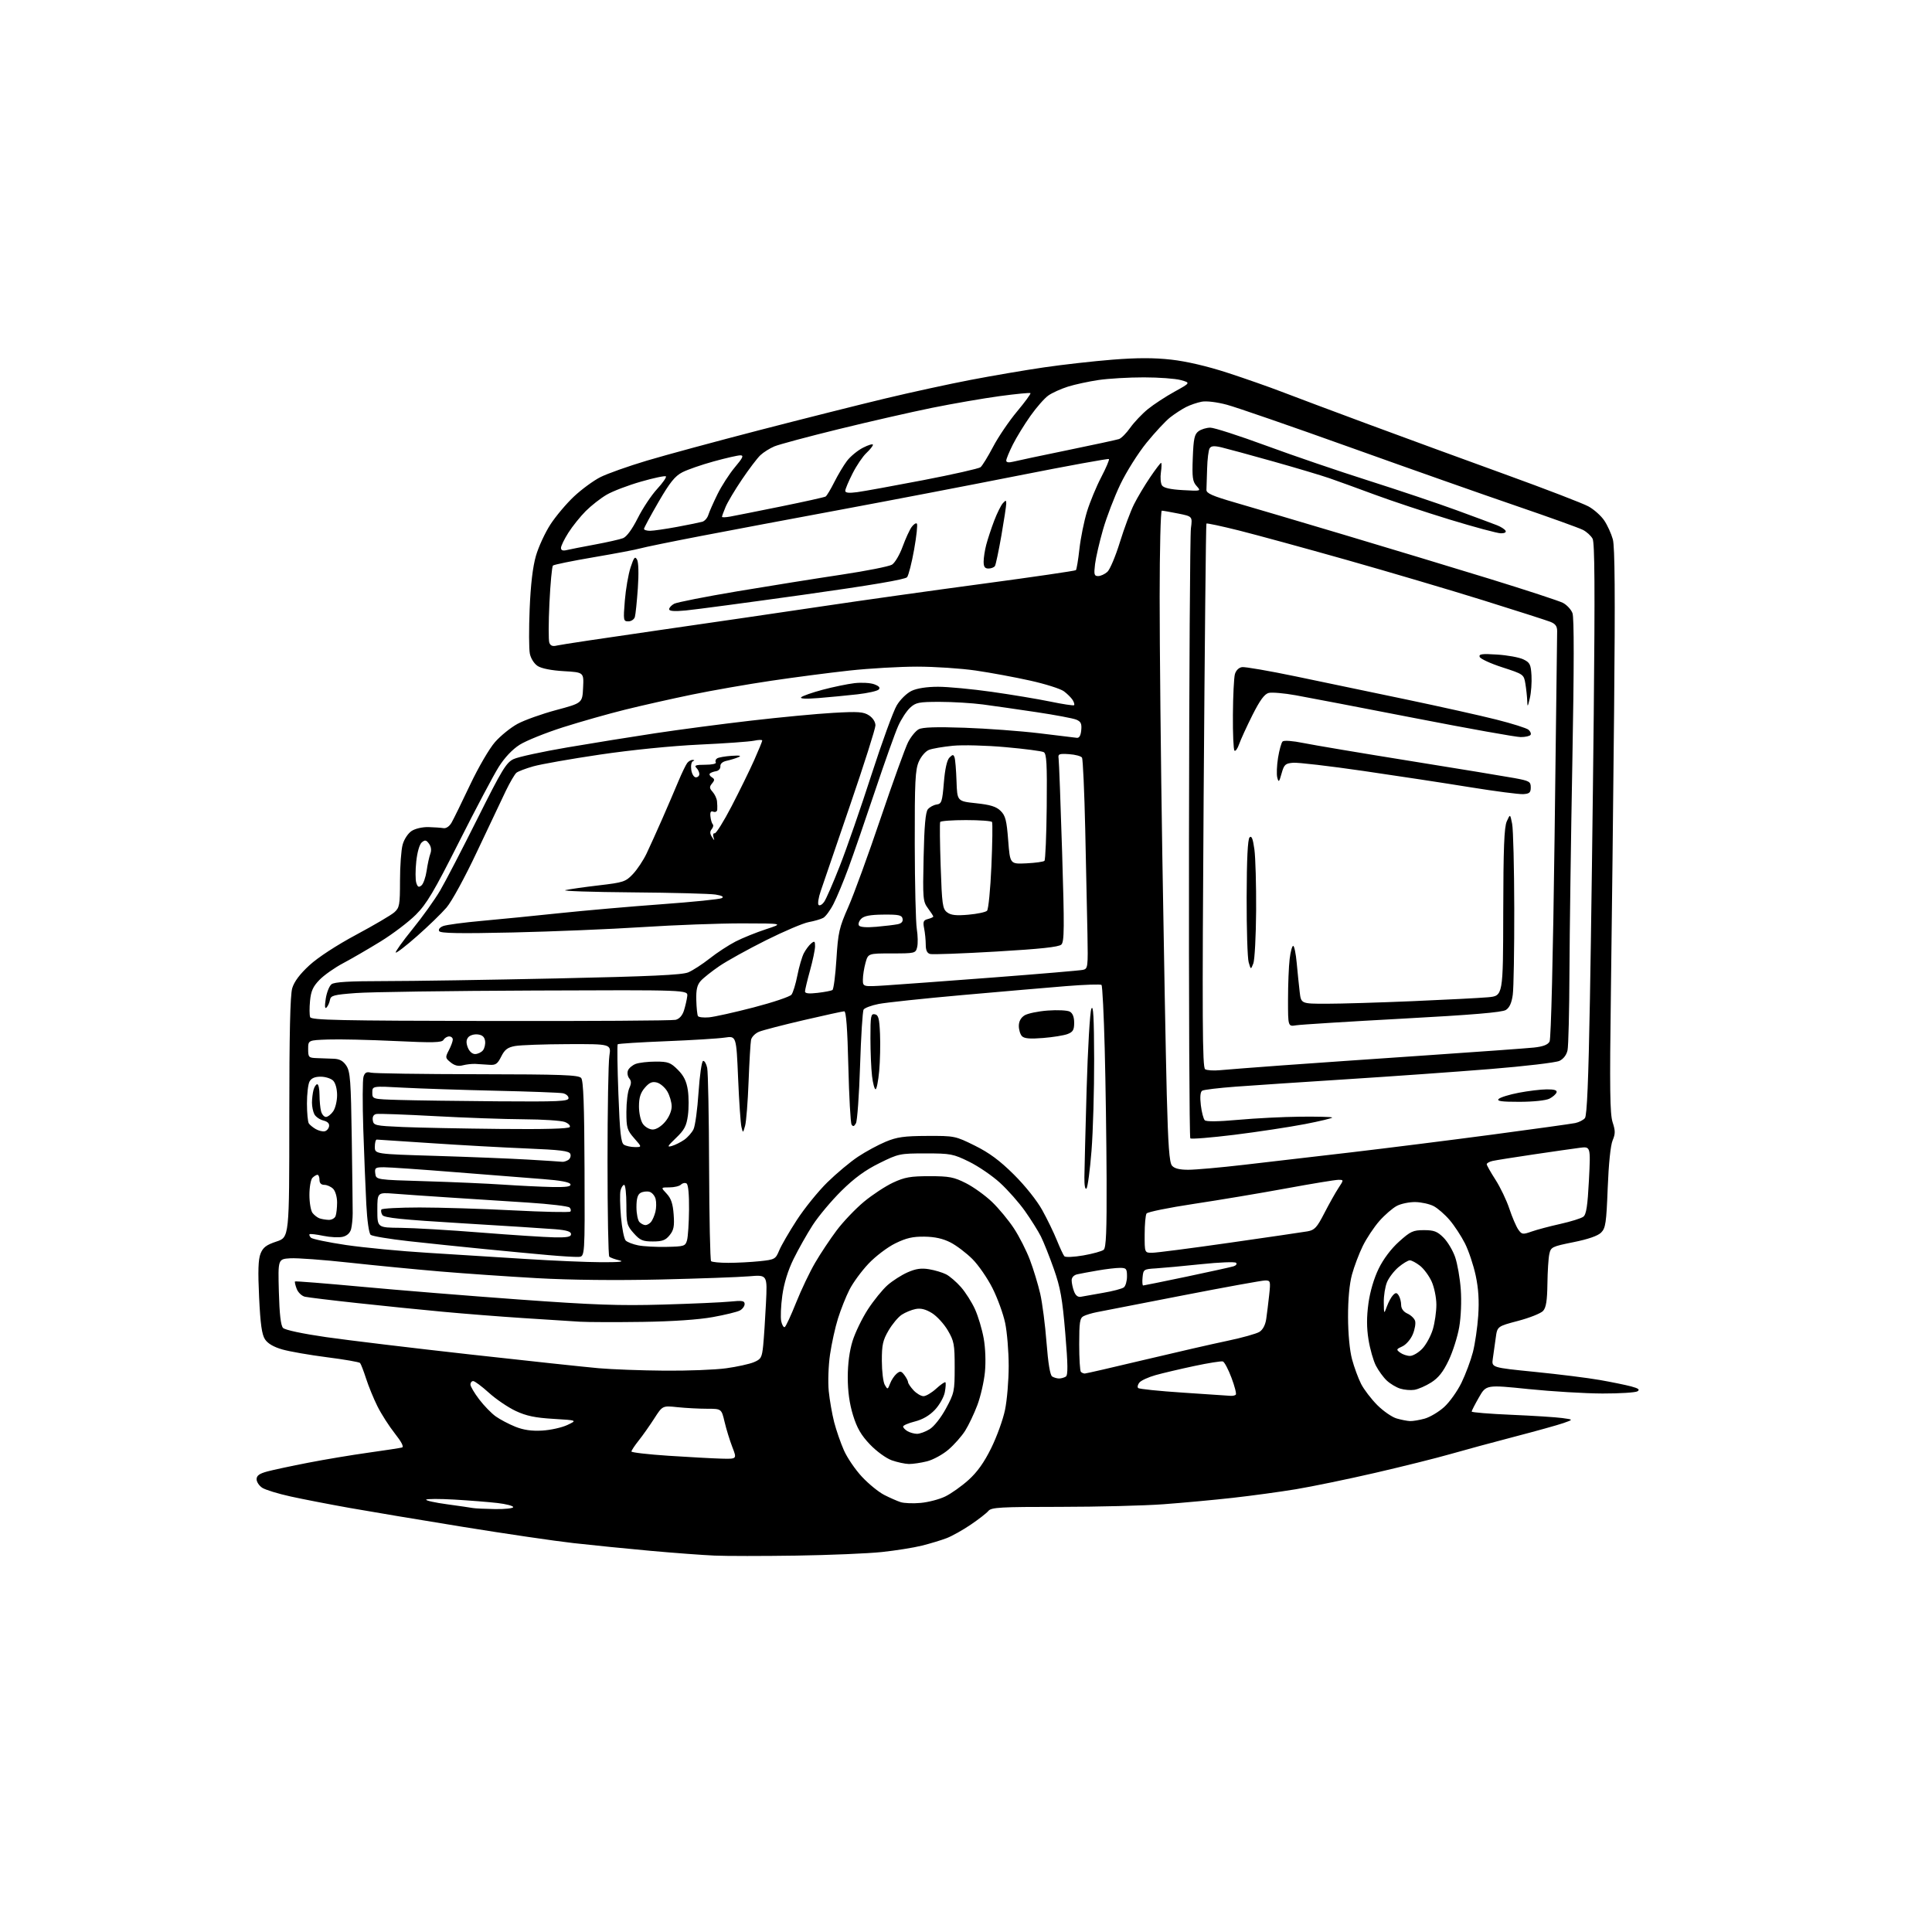 <?xml version="1.0" encoding="UTF-8" standalone="no"?>
<svg 
  version="1.1" 
  xmlns="http://www.w3.org/2000/svg" 
  xmlns:xlink="http://www.w3.org/1999/xlink" 
  xmlns:svg="http://www.w3.org/2000/svg"
  xmlns:rdf="http://www.w3.org/1999/02/22-rdf-syntax-ns#"
  xmlns:cc="http://creativecommons.org/ns#"
  xmlns:dc="http://purl.org/dc/elements/1.1/"
  viewBox="0 0 768 768"
  width="768"
  height="768"
>
<style>svg {background-color: white; }</style>"
<path stroke="none" fill="black" fill-rule="evenodd" d="M316.50,618.38C303.30,618.58 288.68,618.58 284.00,618.37C279.32,618.17 267.85,617.31 258.50,616.47C249.15,615.62 235.43,614.25 228.00,613.41C220.57,612.58 200.78,609.67 184.00,606.95C167.22,604.23 146.97,600.85 139.00,599.43C131.03,598.01 120.45,595.96 115.50,594.87C110.55,593.78 105.49,592.23 104.25,591.42C103.01,590.61 102.00,589.08 102.00,588.02C102.00,586.58 103.10,585.78 106.25,584.93C108.58,584.30 115.90,582.74 122.50,581.46C129.10,580.17 139.90,578.37 146.50,577.45C153.10,576.53 159.08,575.61 159.79,575.41C160.63,575.16 159.64,573.22 156.95,569.82C154.68,566.95 151.58,562.11 150.05,559.05C148.53,556.00 146.49,551.02 145.52,548.00C144.55,544.98 143.47,542.19 143.13,541.81C142.78,541.43 136.88,540.40 130.00,539.53C123.12,538.65 115.14,537.26 112.26,536.44C108.79,535.45 106.45,534.09 105.34,532.40C104.08,530.48 103.51,526.36 103.00,515.68C102.50,505.33 102.65,500.65 103.56,498.36C104.55,495.86 105.84,494.88 109.90,493.53C115.00,491.84 115.00,491.84 115.00,444.29C115.00,410.77 115.35,395.58 116.17,392.81C116.96,390.18 119.21,387.19 123.01,383.70C126.41,380.57 133.81,375.75 141.58,371.58C148.69,367.77 155.51,363.76 156.75,362.66C158.81,360.82 159.00,359.78 159.01,350.08C159.01,344.26 159.48,337.81 160.06,335.74C160.64,333.62 162.20,331.26 163.63,330.32C165.07,329.38 167.95,328.72 170.33,328.78C172.62,328.85 175.30,329.03 176.29,329.20C177.35,329.38 178.66,328.49 179.51,327.00C180.30,325.62 183.61,318.88 186.86,312.00C190.17,305.01 194.55,297.50 196.79,294.97C198.99,292.47 203.01,289.22 205.72,287.75C208.44,286.27 215.35,283.80 221.08,282.26C231.50,279.47 231.50,279.47 231.79,273.36C232.09,267.26 232.09,267.26 224.13,266.80C219.21,266.52 215.24,265.73 213.72,264.74C212.32,263.82 210.99,261.72 210.62,259.83C210.25,258.01 210.22,250.00 210.55,242.01C210.95,232.34 211.78,225.32 213.04,220.96C214.08,217.36 216.68,211.74 218.81,208.46C220.95,205.18 225.16,200.18 228.18,197.35C231.20,194.52 235.91,191.06 238.66,189.67C241.41,188.28 249.69,185.34 257.08,183.13C264.46,180.92 284.68,175.45 302.00,170.96C319.32,166.48 341.79,160.82 351.92,158.40C362.05,155.97 377.35,152.64 385.92,151.00C394.49,149.36 407.57,147.12 415.00,146.04C422.43,144.95 434.68,143.57 442.24,142.97C452.04,142.20 458.73,142.19 465.57,142.96C471.60,143.63 479.88,145.56 487.84,148.15C494.80,150.41 504.55,153.83 509.50,155.74C514.45,157.65 529.98,163.47 544.00,168.67C558.02,173.87 582.55,182.85 598.50,188.63C614.45,194.41 629.28,200.12 631.46,201.32C633.64,202.52 636.45,205.03 637.71,206.90C638.97,208.77 640.51,212.15 641.13,214.40C641.93,217.35 642.08,236.50 641.63,282.50C641.29,317.70 640.72,368.01 640.36,394.29C639.83,432.81 639.97,442.87 641.04,446.12C642.15,449.50 642.15,450.69 641.04,453.33C640.22,455.26 639.46,462.68 639.09,472.23C638.55,486.17 638.25,488.19 636.47,489.97C635.17,491.27 631.31,492.61 625.49,493.78C616.90,495.51 616.48,495.72 615.87,498.55C615.52,500.17 615.18,505.51 615.12,510.42C615.03,517.05 614.59,519.79 613.41,521.10C612.53,522.07 608.08,523.85 603.50,525.06C595.19,527.25 595.19,527.25 594.57,531.88C594.23,534.42 593.71,538.10 593.42,540.06C592.89,543.62 592.89,543.62 610.19,545.35C619.71,546.30 631.33,547.75 636.00,548.58C640.67,549.40 646.26,550.55 648.42,551.12C651.33,551.90 651.98,552.40 650.92,553.07C650.14,553.56 643.88,553.95 637.00,553.94C630.12,553.92 616.91,553.13 607.64,552.18C590.78,550.45 590.78,550.45 587.90,555.48C586.32,558.24 585.01,560.78 585.01,561.12C585.00,561.45 592.09,562.03 600.75,562.40C609.41,562.77 618.52,563.35 621.00,563.69C625.49,564.30 625.49,564.30 621.50,565.69C619.30,566.46 610.52,568.90 602.00,571.12C593.48,573.34 582.00,576.45 576.50,578.03C571.00,579.61 557.57,582.96 546.66,585.48C535.75,588.00 521.58,590.92 515.16,591.99C508.75,593.05 497.43,594.59 490.00,595.42C482.57,596.25 470.20,597.39 462.50,597.96C454.80,598.53 436.29,598.99 421.37,599.00C397.69,599.00 394.08,599.20 392.91,600.61C392.18,601.49 389.02,603.95 385.89,606.07C382.77,608.20 378.47,610.60 376.35,611.42C374.23,612.24 369.80,613.58 366.50,614.41C363.20,615.23 356.00,616.38 350.50,616.96C345.00,617.54 329.70,618.18 316.50,618.38zM196.75,599.88C200.74,599.95 204.00,599.59 204.00,599.10C204.00,598.60 201.19,597.87 197.75,597.47C194.31,597.07 186.62,596.46 180.66,596.11C174.70,595.77 169.64,595.78 169.41,596.14C169.19,596.50 172.94,597.33 177.75,597.98C182.56,598.64 187.18,599.31 188.00,599.47C188.82,599.63 192.76,599.82 196.75,599.88zM366.00,597.43C369.02,597.16 373.40,596.01 375.73,594.88C378.06,593.76 382.22,590.81 384.98,588.33C388.48,585.18 391.20,581.36 394.01,575.66C396.23,571.17 398.70,564.35 399.50,560.50C400.31,556.65 400.97,548.77 400.97,543.00C400.97,537.23 400.33,529.52 399.56,525.88C398.79,522.25 396.53,516.02 394.53,512.06C392.53,508.09 388.94,502.88 386.54,500.49C384.15,498.10 380.24,495.13 377.85,493.90C374.86,492.37 371.62,491.64 367.50,491.59C362.86,491.52 360.23,492.13 355.89,494.26C352.79,495.78 348.03,499.39 345.24,502.34C342.47,505.27 339.06,509.92 337.67,512.67C336.27,515.42 334.23,520.56 333.12,524.09C332.01,527.61 330.58,534.10 329.94,538.50C329.30,542.91 329.08,549.42 329.44,553.00C329.80,556.58 330.77,562.12 331.59,565.33C332.42,568.54 334.17,573.59 335.48,576.55C336.79,579.51 340.02,584.25 342.66,587.06C345.29,589.88 349.26,593.11 351.48,594.25C353.69,595.38 356.62,596.67 358.00,597.12C359.38,597.57 362.98,597.71 366.00,597.43zM361.31,581.96C359.76,581.93 356.70,581.27 354.50,580.50C352.26,579.70 348.45,576.94 345.84,574.21C342.31,570.51 340.68,567.71 339.09,562.57C337.68,557.99 337.00,553.09 337.00,547.48C337.00,542.12 337.68,537.01 338.91,533.05C339.96,529.68 342.71,524.02 345.02,520.46C347.34,516.91 350.85,512.59 352.82,510.86C354.79,509.13 358.36,506.84 360.77,505.78C364.03,504.34 366.20,504.02 369.32,504.54C371.62,504.92 374.67,505.84 376.10,506.57C377.53,507.30 380.19,509.59 382.00,511.65C383.81,513.72 386.33,517.68 387.58,520.45C388.84,523.23 390.39,528.42 391.03,532.00C391.72,535.83 391.92,541.35 391.52,545.44C391.15,549.25 389.79,555.16 388.51,558.56C387.23,561.96 385.05,566.54 383.67,568.73C382.29,570.92 379.30,574.30 377.02,576.25C374.75,578.20 370.91,580.29 368.50,580.90C366.09,581.50 362.85,581.98 361.31,581.96zM286.74,579.83C292.97,580.00 292.97,580.00 291.12,575.25C290.11,572.64 288.72,568.14 288.04,565.25C286.80,560.00 286.80,560.00 281.05,560.00C277.88,560.00 272.61,559.72 269.33,559.38C263.37,558.75 263.37,558.75 260.10,563.84C258.30,566.64 255.52,570.59 253.92,572.60C252.31,574.62 251.00,576.60 251.00,576.99C251.00,577.39 257.64,578.15 265.75,578.69C273.86,579.22 283.31,579.74 286.74,579.83zM364.50,569.97C365.60,569.98 367.86,569.16 369.53,568.14C371.28,567.08 374.03,563.59 376.03,559.90C379.33,553.81 379.50,553.01 379.50,543.50C379.50,534.40 379.25,533.08 376.76,528.84C375.25,526.27 372.41,523.18 370.46,521.97C367.95,520.43 366.02,519.95 363.95,520.36C362.33,520.68 359.86,521.70 358.46,522.62C357.06,523.53 354.70,526.35 353.22,528.88C350.93,532.79 350.53,534.62 350.55,540.99C350.56,545.12 351.08,549.40 351.71,550.50C352.82,552.44 352.89,552.42 353.83,549.96C354.36,548.56 355.53,546.81 356.43,546.06C357.83,544.90 358.27,544.98 359.50,546.60C360.29,547.65 360.95,548.92 360.97,549.44C360.99,549.95 361.98,551.41 363.17,552.69C364.37,553.96 366.14,555.00 367.11,555.00C368.08,555.00 370.34,553.66 372.13,552.03C373.92,550.39 375.58,549.25 375.81,549.48C376.05,549.71 375.94,551.49 375.58,553.42C375.22,555.36 373.45,558.50 371.65,560.41C369.51,562.68 366.77,564.28 363.69,565.06C361.11,565.71 359.00,566.61 359.00,567.07C359.00,567.53 359.79,568.36 360.75,568.92C361.71,569.48 363.40,569.95 364.50,569.97zM215.50,568.68C218.80,568.49 223.30,567.50 225.50,566.47C229.50,564.59 229.50,564.59 220.00,564.02C212.73,563.59 209.21,562.85 205.00,560.88C201.97,559.46 197.18,556.21 194.35,553.65C191.52,551.09 188.71,549.00 188.10,549.00C187.50,549.00 187.00,549.61 187.00,550.36C187.00,551.10 188.57,553.77 190.49,556.28C192.40,558.79 195.37,561.84 197.07,563.05C198.78,564.27 202.27,566.10 204.84,567.14C208.10,568.45 211.31,568.91 215.50,568.68zM560.50,564.90C561.60,564.95 564.22,564.51 566.32,563.93C568.42,563.34 571.91,561.27 574.06,559.33C576.22,557.38 579.33,553.02 580.97,549.64C582.61,546.26 584.65,540.80 585.50,537.50C586.35,534.20 587.30,527.67 587.62,523.00C588.02,517.06 587.72,512.25 586.61,507.03C585.73,502.92 583.81,497.17 582.33,494.25C580.85,491.33 578.11,487.15 576.22,484.95C574.34,482.75 571.48,480.27 569.88,479.44C568.27,478.61 565.03,477.89 562.67,477.84C560.31,477.79 556.99,478.47 555.30,479.34C553.61,480.22 550.47,482.93 548.32,485.37C546.18,487.81 543.20,492.29 541.72,495.32C540.23,498.36 538.30,503.46 537.43,506.67C536.42,510.38 535.85,516.49 535.87,523.50C535.89,530.18 536.51,536.77 537.44,540.28C538.29,543.46 539.92,547.89 541.06,550.13C542.20,552.36 545.10,556.15 547.49,558.55C549.89,560.94 553.35,563.34 555.18,563.86C557.00,564.39 559.40,564.86 560.50,564.90zM489.08,554.86C489.95,554.94 490.93,554.74 491.25,554.41C491.58,554.09 490.81,551.07 489.54,547.70C488.28,544.33 486.73,541.41 486.11,541.20C485.49,541.00 480.37,541.81 474.74,543.01C469.11,544.21 462.18,545.84 459.33,546.64C456.49,547.44 453.62,548.76 452.94,549.57C452.27,550.38 452.04,551.37 452.43,551.76C452.82,552.16 460.87,552.98 470.32,553.60C479.77,554.22 488.21,554.79 489.08,554.86zM562.22,552.48C560.72,552.71 558.20,552.50 556.62,552.00C555.03,551.51 552.63,550.07 551.27,548.80C549.92,547.54 547.97,544.86 546.94,542.86C545.91,540.86 544.59,536.20 544.00,532.50C543.24,527.77 543.24,523.51 543.97,518.14C544.61,513.43 546.18,508.13 548.04,504.32C549.91,500.48 552.99,496.39 556.14,493.57C560.68,489.48 561.72,489.00 566.03,489.00C570.04,489.00 571.35,489.50 573.82,491.97C575.46,493.61 577.54,497.10 578.44,499.72C579.35,502.35 580.36,508.13 580.68,512.56C581.02,517.23 580.76,523.54 580.06,527.56C579.40,531.38 577.51,537.33 575.86,540.78C573.68,545.36 571.80,547.73 568.91,549.56C566.73,550.94 563.72,552.25 562.22,552.48zM421.00,547.97C421.82,547.97 423.03,547.63 423.68,547.22C424.57,546.65 424.52,542.57 423.46,529.92C422.31,516.19 421.53,511.84 418.92,504.43C417.19,499.52 414.87,493.70 413.77,491.50C412.66,489.30 409.81,484.76 407.44,481.41C405.06,478.05 400.60,473.00 397.51,470.18C394.42,467.36 388.88,463.58 385.20,461.78C378.92,458.70 377.84,458.50 367.95,458.50C357.71,458.50 357.16,458.61 349.55,462.38C343.97,465.13 339.60,468.32 334.48,473.38C330.51,477.30 325.37,483.43 323.06,487.00C320.76,490.57 317.33,496.65 315.44,500.50C313.22,505.03 311.65,510.13 310.98,514.98C310.41,519.09 310.22,523.71 310.55,525.24C310.89,526.77 311.53,527.79 311.97,527.52C312.42,527.24 314.45,522.86 316.48,517.78C318.51,512.70 321.91,505.58 324.03,501.96C326.14,498.33 330.00,492.54 332.59,489.09C335.18,485.64 340.05,480.53 343.40,477.74C346.76,474.95 351.98,471.52 355.00,470.11C359.62,467.96 361.94,467.55 369.50,467.55C377.36,467.55 379.19,467.91 384.00,470.34C387.02,471.87 391.69,475.24 394.37,477.81C397.05,480.39 400.96,485.11 403.05,488.30C405.15,491.49 408.01,497.11 409.40,500.80C410.80,504.48 412.64,510.54 413.50,514.26C414.35,517.97 415.48,526.72 416.01,533.69C416.64,541.86 417.43,546.66 418.24,547.17C418.93,547.61 420.18,547.97 421.00,547.97zM431.22,546.00C431.71,546.00 442.32,543.56 454.80,540.58C467.29,537.61 482.23,534.18 488.00,532.98C493.77,531.77 499.47,530.18 500.66,529.43C502.01,528.58 503.01,526.67 503.35,524.29C503.65,522.20 504.18,517.91 504.52,514.75C505.11,509.30 505.03,509.00 502.93,509.00C501.72,509.00 486.95,511.68 470.11,514.96C453.28,518.24 437.93,521.23 436.00,521.60C434.07,521.98 431.71,522.68 430.75,523.18C429.25,523.94 429.00,525.57 429.00,534.37C429.00,540.03 429.30,544.97 429.67,545.33C430.03,545.70 430.73,546.00 431.22,546.00zM264.18,544.86C273.35,544.94 284.37,544.51 288.67,543.91C292.96,543.32 297.91,542.23 299.66,541.50C302.54,540.29 302.88,539.68 303.38,534.84C303.67,531.90 304.17,524.38 304.48,518.11C305.05,506.73 305.05,506.73 297.78,507.35C293.77,507.69 277.90,508.26 262.50,508.62C244.95,509.03 226.66,508.83 213.50,508.09C201.95,507.44 184.62,506.24 175.00,505.43C165.38,504.62 149.12,503.04 138.88,501.92C128.64,500.80 118.06,500.02 115.38,500.19C110.50,500.50 110.50,500.50 110.85,513.50C111.09,522.42 111.62,526.93 112.51,527.87C113.29,528.69 120.23,530.17 129.66,531.53C138.37,532.78 164.18,535.89 187.00,538.43C209.82,540.98 232.78,543.43 238.00,543.89C243.22,544.35 255.00,544.79 264.18,544.86zM560.50,539.00C561.67,539.00 563.86,537.71 565.37,536.14C566.88,534.56 568.76,531.11 569.56,528.48C570.35,525.84 570.99,521.39 570.98,518.59C570.97,515.79 570.12,511.66 569.10,509.42C568.08,507.18 566.01,504.37 564.49,503.17C562.97,501.98 561.15,501.00 560.44,501.00C559.73,501.00 557.71,502.22 555.94,503.70C554.17,505.19 552.11,507.88 551.36,509.67C550.61,511.47 550.03,515.09 550.08,517.72C550.15,522.50 550.15,522.50 551.33,519.29C551.97,517.53 553.08,515.51 553.79,514.80C554.84,513.75 555.26,513.79 556.03,515.01C556.55,515.83 556.98,517.52 556.98,518.77C556.99,520.21 557.91,521.46 559.48,522.17C560.85,522.79 562.22,524.10 562.52,525.08C562.83,526.05 562.42,528.46 561.60,530.42C560.77,532.41 558.93,534.53 557.47,535.20C555.01,536.32 554.95,536.49 556.60,537.70C557.58,538.42 559.34,539.00 560.50,539.00zM255.50,525.47C245.05,525.62 233.80,525.59 230.50,525.40C227.20,525.20 217.07,524.55 208.00,523.96C198.93,523.37 184.53,522.24 176.00,521.44C167.47,520.65 152.18,519.10 142.00,517.99C131.82,516.89 122.47,515.75 121.21,515.47C119.96,515.18 118.48,513.77 117.94,512.33C117.39,510.90 117.09,509.58 117.27,509.40C117.45,509.22 129.27,510.16 143.55,511.48C157.82,512.81 185.93,515.09 206.00,516.55C236.07,518.73 246.20,519.09 263.50,518.59C275.05,518.26 287.09,517.72 290.25,517.40C295.04,516.91 296.00,517.08 296.00,518.37C296.00,519.23 295.15,520.38 294.11,520.94C293.07,521.50 288.24,522.68 283.36,523.56C277.80,524.58 267.42,525.29 255.50,525.47zM429.70,515.48C430.69,515.28 434.65,514.58 438.50,513.92C442.35,513.27 446.06,512.29 446.75,511.75C447.44,511.20 448.00,509.24 448.00,507.38C448.00,504.34 447.72,504.00 445.18,504.00C443.63,504.00 439.70,504.46 436.43,505.03C433.17,505.59 429.49,506.27 428.25,506.55C426.87,506.85 426.00,507.78 426.00,508.95C426.00,510.01 426.43,511.99 426.95,513.36C427.57,515.00 428.50,515.72 429.70,515.48zM454.42,511.00C454.71,511.00 462.51,509.41 471.73,507.48C480.95,505.54 489.33,503.69 490.35,503.38C491.37,503.06 491.82,502.43 491.35,501.98C490.88,501.53 484.65,501.78 477.50,502.53C470.35,503.28 462.25,504.03 459.50,504.20C454.66,504.49 454.49,504.61 454.19,507.75C454.01,509.54 454.12,511.00 454.42,511.00zM239.00,501.75C246.12,501.78 248.44,501.54 246.20,501.01C244.38,500.58 242.58,499.92 242.20,499.53C241.81,499.15 241.50,482.11 241.50,461.67C241.50,441.23 241.83,422.36 242.23,419.75C242.96,415.00 242.96,415.00 225.73,415.06C216.25,415.09 206.81,415.43 204.74,415.81C201.76,416.36 200.62,417.23 199.24,420.00C197.77,422.95 197.03,423.46 194.50,423.27C192.85,423.14 190.38,422.98 189.00,422.92C187.62,422.85 185.36,423.11 183.96,423.48C182.20,423.95 180.71,423.59 179.14,422.32C176.98,420.57 176.95,420.33 178.43,417.49C179.29,415.84 179.99,413.94 179.99,413.25C180.00,412.56 179.35,412.00 178.55,412.00C177.75,412.00 176.74,412.61 176.30,413.36C175.64,414.47 172.21,414.55 157.00,413.82C146.82,413.34 134.90,413.06 130.50,413.22C122.50,413.50 122.50,413.50 122.50,417.00C122.50,420.31 122.69,420.51 126.00,420.62C127.92,420.69 130.95,420.80 132.73,420.87C135.04,420.96 136.45,421.76 137.70,423.67C139.23,426.00 139.50,429.68 139.83,452.42C140.04,466.76 140.21,480.21 140.20,482.29C140.20,484.38 139.92,487.19 139.58,488.53C139.19,490.08 138.00,491.21 136.29,491.64C134.82,492.01 131.33,491.84 128.55,491.27C125.77,490.69 123.31,490.40 123.07,490.63C122.83,490.85 123.07,491.47 123.61,492.01C124.14,492.54 130.41,493.85 137.54,494.91C144.67,495.96 159.28,497.36 170.00,498.01C180.72,498.66 198.28,499.76 209.00,500.46C219.72,501.15 233.22,501.73 239.00,501.75zM289.52,502.00C292.92,502.00 298.52,501.71 301.97,501.35C307.99,500.72 308.29,500.55 309.73,497.10C310.55,495.12 313.70,489.68 316.74,485.00C319.78,480.32 325.24,473.57 328.88,470.00C332.52,466.43 338.02,461.83 341.11,459.79C344.19,457.75 349.14,455.07 352.11,453.84C356.56,451.99 359.43,451.58 368.55,451.55C379.42,451.50 379.74,451.56 387.48,455.39C393.25,458.25 397.39,461.31 403.02,466.89C407.49,471.32 412.20,477.23 414.31,481.04C416.30,484.63 418.92,490.03 420.13,493.04C421.35,496.04 422.67,498.89 423.09,499.37C423.50,499.85 426.83,499.71 430.65,499.05C434.40,498.39 438.03,497.39 438.73,496.81C439.70,496.00 439.97,489.43 439.89,468.63C439.83,453.71 439.50,430.40 439.14,416.83C438.79,403.26 438.22,391.88 437.87,391.54C437.53,391.19 431.23,391.40 423.87,391.99C416.52,392.59 397.90,394.19 382.50,395.56C367.10,396.93 352.15,398.52 349.27,399.09C346.39,399.66 343.70,400.67 343.30,401.32C342.89,401.97 342.26,412.01 341.89,423.64C341.52,435.27 340.78,445.56 340.25,446.52C339.53,447.81 339.08,447.94 338.51,447.02C338.10,446.35 337.52,435.94 337.23,423.89C336.87,408.89 336.36,402.00 335.60,402.01C335.00,402.02 327.75,403.60 319.50,405.52C311.25,407.44 303.26,409.51 301.74,410.13C300.22,410.75 298.78,412.21 298.55,413.38C298.32,414.54 297.88,422.02 297.57,430.00C297.27,437.98 296.65,445.85 296.19,447.50C295.35,450.50 295.35,450.50 294.74,448.00C294.40,446.62 293.80,437.91 293.41,428.63C292.70,411.77 292.70,411.77 288.10,412.46C285.57,412.84 275.07,413.49 264.76,413.90C254.45,414.31 245.81,414.86 245.55,415.11C245.30,415.37 245.42,424.24 245.82,434.84C246.39,450.18 246.84,454.29 248.02,455.03C248.83,455.55 250.78,455.98 252.35,455.98C255.21,456.00 255.21,456.00 252.10,452.47C249.27,449.24 249.00,448.32 249.00,442.01C249.00,438.21 249.52,433.96 250.15,432.58C251.01,430.68 251.01,429.72 250.13,428.66C249.49,427.88 249.26,426.49 249.62,425.55C249.98,424.61 251.37,423.43 252.70,422.92C254.04,422.42 257.62,422.00 260.67,422.00C265.58,422.00 266.57,422.37 269.45,425.25C271.83,427.63 272.89,429.80 273.43,433.36C273.83,436.04 273.84,440.54 273.46,443.36C272.88,447.61 272.06,449.17 268.71,452.37C265.30,455.63 265.04,456.13 267.08,455.54C268.41,455.15 270.62,454.04 272.00,453.08C273.38,452.11 275.03,450.24 275.68,448.91C276.34,447.58 277.24,440.98 277.68,434.23C278.13,427.48 278.95,421.86 279.49,421.73C280.03,421.60 280.77,422.85 281.12,424.50C281.47,426.15 281.82,443.96 281.88,464.08C281.95,484.20 282.30,500.97 282.67,501.33C283.03,501.70 286.12,502.00 289.52,502.00zM230.00,499.63C228.62,499.71 223.22,499.39 218.00,498.92C212.78,498.46 201.30,497.38 192.50,496.51C183.70,495.65 170.20,494.24 162.50,493.39C154.80,492.53 147.98,491.40 147.35,490.87C146.67,490.31 145.95,485.26 145.61,478.71C145.29,472.54 144.75,459.11 144.41,448.85C144.08,438.59 144.11,429.22 144.50,428.01C145.02,426.35 145.73,425.97 147.44,426.40C148.68,426.71 167.72,426.99 189.76,427.02C223.48,427.07 230.01,427.31 231.03,428.53C231.91,429.59 232.27,439.30 232.36,464.74C232.50,499.50 232.50,499.50 230.00,499.63zM457.98,498.00C459.61,498.00 473.45,496.21 488.73,494.02C504.00,491.84 517.97,489.79 519.76,489.48C522.58,488.98 523.49,488.00 526.47,482.20C528.37,478.52 530.88,474.04 532.06,472.25C534.20,469.00 534.20,469.00 532.02,469.00C530.82,469.00 521.44,470.54 511.17,472.43C500.90,474.32 484.40,477.08 474.50,478.57C464.60,480.06 456.17,481.78 455.77,482.39C455.36,483.00 455.02,486.76 455.02,490.75C455.00,498.00 455.00,498.00 457.98,498.00zM264.96,495.65C272.00,495.51 272.45,495.36 273.11,493.00C273.49,491.62 273.85,486.14 273.90,480.81C273.96,474.80 273.59,470.86 272.91,470.45C272.31,470.08 271.32,470.28 270.71,470.89C270.10,471.50 268.04,472.00 266.13,472.00C262.65,472.00 262.65,472.00 265.01,474.51C266.77,476.39 267.48,478.49 267.79,482.78C268.13,487.45 267.83,488.99 266.19,491.01C264.57,493.02 263.28,493.50 259.51,493.50C255.49,493.50 254.42,493.04 251.92,490.23C249.21,487.20 249.00,486.39 249.00,478.98C249.00,474.59 248.60,471.00 248.11,471.00C247.62,471.00 246.97,472.01 246.67,473.25C246.37,474.49 246.45,479.21 246.85,483.74C247.24,488.26 248.09,492.49 248.73,493.13C249.37,493.77 251.61,494.64 253.70,495.05C255.79,495.47 260.86,495.74 264.96,495.65zM220.25,491.86C225.48,491.97 227.00,491.68 227.00,490.58C227.00,489.56 225.24,489.01 220.75,488.64C217.31,488.35 200.63,487.29 183.69,486.27C159.78,484.83 152.68,484.10 152.00,483.00C151.52,482.23 151.35,481.24 151.62,480.80C151.90,480.36 158.73,480.00 166.81,479.99C174.89,479.99 191.52,480.50 203.77,481.13C216.03,481.77 226.35,481.99 226.71,481.63C227.07,481.26 226.93,480.53 226.41,480.01C225.88,479.48 218.48,478.60 209.97,478.05C201.46,477.50 187.53,476.60 179.00,476.05C170.47,475.49 160.46,474.81 156.75,474.51C150.00,473.99 150.00,473.99 150.00,480.99C150.00,488.00 150.00,488.00 159.25,488.08C164.34,488.13 178.62,488.96 191.00,489.95C203.38,490.93 216.54,491.79 220.25,491.86zM608.84,489.56C610.93,488.82 616.06,487.46 620.24,486.53C624.42,485.60 628.54,484.31 629.39,483.67C630.58,482.77 631.09,479.42 631.63,469.10C632.31,455.70 632.31,455.70 627.91,456.28C625.48,456.59 617.20,457.78 609.50,458.92C601.80,460.06 594.49,461.22 593.25,461.51C592.01,461.80 591.00,462.38 591.00,462.80C591.00,463.22 592.57,466.00 594.48,468.97C596.39,471.94 598.88,477.12 599.99,480.48C601.11,483.85 602.71,487.56 603.53,488.75C604.94,490.75 605.30,490.81 608.84,489.56zM256.58,487.00C257.23,487.00 258.22,486.43 258.80,485.74C259.37,485.05 260.15,483.25 260.53,481.74C260.91,480.23 260.95,477.93 260.62,476.62C260.29,475.31 259.18,474.02 258.15,473.75C257.13,473.48 255.55,473.68 254.64,474.18C253.48,474.83 253.00,476.48 253.00,479.85C253.00,482.46 253.54,485.14 254.20,485.80C254.86,486.46 255.93,487.00 256.58,487.00zM130.64,484.92C131.82,484.96 133.06,484.29 133.39,483.42C133.73,482.55 134.00,480.11 134.00,477.99C134.00,475.83 133.31,473.46 132.43,472.57C131.56,471.71 129.99,471.00 128.93,471.00C127.67,471.00 127.00,470.31 127.00,469.00C127.00,467.90 126.64,467.00 126.20,467.00C125.76,467.00 124.86,467.54 124.20,468.20C123.54,468.86 123.00,471.92 123.00,475.01C123.00,478.09 123.56,481.33 124.25,482.19C124.94,483.06 126.17,484.01 127.00,484.31C127.83,484.60 129.46,484.88 130.64,484.92zM431.89,472.45C431.36,473.01 431.02,471.17 431.06,467.95C431.09,464.95 431.49,449.23 431.95,433.00C432.42,416.77 433.26,402.38 433.83,401.00C434.60,399.16 434.89,404.44 434.94,420.97C434.97,433.32 434.50,449.75 433.89,457.47C433.28,465.18 432.38,471.93 431.89,472.45zM219.33,471.85C225.20,471.96 227.06,471.69 226.76,470.75C226.49,469.93 222.78,469.23 215.92,468.71C210.19,468.28 194.47,467.04 181.00,465.96C167.52,464.88 154.78,464.00 152.68,464.00C149.20,464.00 148.89,464.22 149.18,466.49C149.50,468.98 149.50,468.98 169.00,469.55C179.72,469.87 193.68,470.48 200.00,470.91C206.32,471.34 215.03,471.76 219.33,471.85zM472.37,465.00C475.19,465.00 485.15,464.12 494.50,463.03C503.85,461.95 523.07,459.71 537.22,458.06C551.36,456.40 576.56,453.23 593.22,451.02C609.87,448.80 624.71,446.74 626.18,446.43C627.66,446.12 629.39,445.24 630.03,444.47C630.85,443.48 631.44,429.55 632.02,397.28C632.48,372.10 633.16,321.08 633.54,283.89C634.04,234.03 633.92,215.72 633.08,214.15C632.45,212.98 630.72,211.39 629.22,210.63C627.72,209.86 615.87,205.60 602.87,201.15C589.87,196.71 560.17,186.24 536.87,177.89C513.57,169.54 491.44,161.89 487.70,160.89C483.74,159.83 479.57,159.32 477.70,159.68C475.94,160.01 473.15,160.96 471.51,161.79C469.86,162.62 467.02,164.47 465.18,165.90C463.35,167.33 459.12,171.88 455.77,176.00C452.42,180.12 447.74,187.55 445.37,192.50C443.00,197.45 439.89,205.55 438.47,210.50C437.05,215.45 435.62,221.64 435.30,224.25C434.80,228.38 434.96,229.00 436.53,229.00C437.53,229.00 439.18,228.24 440.20,227.32C441.22,226.40 443.45,221.11 445.16,215.57C446.87,210.03 449.40,203.25 450.77,200.50C452.15,197.75 455.03,192.91 457.18,189.75C459.32,186.59 461.29,184.00 461.55,184.00C461.81,184.00 461.78,185.69 461.48,187.75C461.18,189.81 461.37,192.16 461.91,192.96C462.57,193.95 465.25,194.56 470.19,194.83C477.50,195.24 477.50,195.24 475.65,193.18C474.07,191.42 473.85,189.78 474.15,181.98C474.44,174.33 474.82,172.61 476.44,171.42C477.51,170.64 479.62,170.00 481.12,170.00C482.63,170.00 492.56,173.20 503.18,177.11C513.81,181.03 532.17,187.30 544.00,191.05C555.83,194.81 571.58,200.10 579.00,202.82C586.42,205.54 593.69,208.24 595.15,208.82C596.61,209.40 598.10,210.35 598.46,210.94C598.86,211.58 598.14,212.00 596.65,212.00C595.30,212.00 586.16,209.55 576.34,206.55C566.53,203.55 553.10,199.09 546.50,196.64C539.90,194.19 531.80,191.25 528.50,190.11C525.20,188.97 515.08,185.95 506.00,183.40C496.93,180.85 487.74,178.35 485.59,177.84C482.65,177.15 481.46,177.24 480.85,178.21C480.40,178.92 479.95,182.54 479.85,186.25C479.75,189.96 479.63,193.78 479.58,194.73C479.52,196.09 481.94,197.16 491.00,199.78C497.32,201.60 516.67,207.33 534.00,212.50C551.33,217.67 577.42,225.57 592.00,230.05C606.58,234.54 619.76,238.86 621.29,239.65C622.83,240.45 624.53,242.28 625.08,243.72C625.75,245.46 625.73,265.11 625.04,302.42C624.47,333.26 623.95,371.10 623.88,386.50C623.82,401.90 623.48,415.85 623.12,417.49C622.73,419.33 621.49,420.96 619.91,421.71C618.50,422.39 606.13,423.85 592.42,424.96C578.72,426.07 553.10,427.89 535.50,429.01C517.90,430.13 497.99,431.46 491.26,431.96C484.53,432.46 478.51,433.18 477.89,433.57C477.15,434.03 476.96,436.03 477.35,439.31C477.68,442.08 478.38,444.78 478.91,445.31C479.52,445.92 484.32,445.86 492.18,445.15C498.96,444.53 510.04,443.97 516.80,443.90C523.57,443.83 529.31,443.97 529.55,444.22C529.80,444.46 524.94,445.64 518.75,446.84C512.56,448.03 499.93,449.95 490.67,451.10C481.42,452.24 473.55,452.88 473.17,452.51C472.80,452.13 472.56,398.48 472.64,333.27C472.72,268.06 473.06,212.59 473.41,210.00C474.03,205.28 474.03,205.28 468.35,204.14C465.22,203.51 462.29,203.00 461.83,203.00C461.37,203.00 460.99,218.41 460.98,237.25C460.97,256.09 461.44,302.32 462.04,340.00C462.64,377.68 463.43,420.47 463.81,435.10C464.34,455.36 464.83,462.09 465.87,463.35C466.82,464.49 468.82,465.00 472.37,465.00zM223.50,461.83C224.05,461.91 225.13,461.57 225.90,461.09C226.66,460.60 227.03,459.53 226.72,458.71C226.26,457.51 222.87,457.09 209.32,456.53C200.07,456.16 183.05,455.21 171.50,454.43C159.95,453.65 150.16,453.00 149.75,453.00C149.34,453.00 149.00,454.29 149.00,455.88C149.00,458.75 149.00,458.75 173.25,459.48C186.59,459.89 203.12,460.55 210.00,460.96C216.88,461.36 222.95,461.76 223.50,461.83zM128.99,449.72C129.81,449.59 130.62,448.71 130.80,447.77C131.02,446.64 130.27,445.86 128.54,445.42C127.11,445.06 125.51,443.95 124.97,442.95C124.44,441.95 124.01,439.86 124.01,438.32C124.02,436.77 124.30,434.49 124.63,433.25C124.96,432.01 125.63,431.00 126.12,431.00C126.60,431.00 127.01,432.91 127.01,435.25C127.02,437.59 127.30,440.51 127.63,441.75C127.96,442.99 128.83,444.00 129.56,444.00C130.29,444.00 131.59,443.00 132.44,441.78C133.30,440.56 134.00,437.66 134.00,435.35C134.00,432.86 133.36,430.50 132.43,429.57C131.56,428.71 129.33,428.00 127.46,428.00C125.13,428.00 123.75,428.61 123.04,429.93C122.47,431.00 122.01,434.94 122.02,438.68C122.02,442.43 122.36,445.99 122.77,446.59C123.17,447.18 124.40,448.19 125.50,448.82C126.60,449.45 128.17,449.86 128.99,449.72zM198.68,448.77C216.42,448.95 226.08,448.69 226.49,448.02C226.84,447.46 225.94,446.55 224.50,446.00C223.05,445.45 215.71,444.97 208.18,444.93C200.66,444.89 184.79,444.33 172.92,443.68C161.04,443.03 150.56,442.65 149.61,442.83C148.48,443.05 147.99,443.92 148.19,445.33C148.48,447.38 149.15,447.53 160.00,448.00C166.32,448.27 183.73,448.62 198.68,448.77zM259.47,449.00C260.87,449.00 262.87,447.75 264.41,445.92C265.95,444.10 267.00,441.62 267.00,439.83C267.00,438.17 266.22,435.48 265.26,433.86C264.30,432.24 262.43,430.64 261.09,430.31C259.24,429.84 258.10,430.34 256.33,432.40C254.60,434.41 254.00,436.33 254.00,439.83C254.00,442.49 254.68,445.53 255.56,446.78C256.42,448.00 258.17,449.00 259.47,449.00zM197.75,437.79C222.13,437.97 226.00,437.80 226.00,436.52C226.00,435.70 224.99,434.83 223.75,434.58C222.51,434.33 210.47,433.88 197.00,433.58C183.53,433.27 166.99,432.72 160.25,432.36C148.00,431.69 148.00,431.69 148.00,434.31C148.00,436.93 148.00,436.93 158.75,437.25C164.66,437.43 182.21,437.67 197.75,437.79zM604.05,437.99C596.94,438.00 594.88,437.72 595.75,436.85C596.38,436.22 599.95,435.11 603.70,434.39C607.44,433.67 612.45,433.06 614.83,433.04C617.87,433.01 619.04,433.38 618.75,434.25C618.53,434.94 617.25,436.06 615.92,436.74C614.51,437.45 609.55,437.98 604.05,437.99zM348.05,433.00C347.63,433.00 346.99,430.64 346.65,427.75C346.30,424.86 346.01,418.08 346.01,412.68C346.00,403.86 346.18,402.89 347.75,403.19C349.20,403.46 349.56,404.83 349.82,411.01C350.00,415.13 349.85,421.76 349.49,425.75C349.12,429.74 348.48,433.00 348.05,433.00zM484.95,425.42C487.45,425.18 498.50,424.33 509.50,423.52C520.50,422.72 546.38,420.92 567.00,419.52C587.62,418.12 606.86,416.72 609.75,416.42C613.41,416.03 615.30,415.30 615.98,414.03C616.56,412.95 617.36,380.36 617.97,332.86C618.52,289.21 618.98,252.32 618.99,250.87C619.00,248.93 618.29,247.96 616.25,247.17C614.74,246.58 602.70,242.72 589.50,238.60C576.30,234.48 551.89,227.27 535.25,222.56C518.61,217.86 499.36,212.60 492.47,210.87C485.57,209.15 479.77,207.91 479.57,208.12C479.37,208.33 478.88,257.04 478.47,316.36C477.86,405.59 477.96,424.36 479.06,425.04C479.79,425.49 482.44,425.66 484.95,425.42zM188.85,419.00C189.90,419.00 191.29,418.35 191.95,417.56C192.61,416.76 193.01,415.07 192.83,413.81C192.60,412.18 191.74,411.41 189.91,411.20C188.49,411.03 186.80,411.54 186.14,412.33C185.30,413.34 185.25,414.52 185.95,416.38C186.55,417.94 187.72,419.00 188.85,419.00zM414.62,412.62C409.45,413.04 407.16,412.84 406.25,411.90C405.56,411.19 405.00,409.35 405.00,407.82C405.00,406.03 405.80,404.55 407.25,403.64C408.49,402.86 412.65,401.99 416.49,401.71C420.34,401.42 424.28,401.61 425.24,402.13C426.40,402.75 427.00,404.26 427.00,406.56C427.00,409.41 426.52,410.23 424.37,411.05C422.93,411.60 418.54,412.31 414.62,412.62zM515.25,407.57C512.00,408.09 512.00,408.09 512.01,397.30C512.01,391.36 512.30,384.14 512.65,381.25C512.99,378.36 513.63,376.00 514.06,376.00C514.49,376.00 515.12,379.04 515.46,382.75C515.80,386.46 516.33,391.64 516.64,394.25C517.19,399.00 517.19,399.00 527.34,399.00C532.93,399.00 548.30,398.54 561.50,397.98C574.70,397.42 588.20,396.72 591.50,396.43C597.50,395.89 597.50,395.89 597.56,362.70C597.61,337.16 597.93,328.81 598.97,326.50C600.31,323.50 600.31,323.50 601.10,327.50C601.53,329.70 601.91,344.82 601.94,361.11C601.97,377.40 601.71,392.84 601.35,395.43C600.91,398.66 600.05,400.57 598.60,401.48C597.11,402.43 585.21,403.43 557.50,404.93C536.05,406.09 517.04,407.28 515.25,407.57zM195.02,405.86C234.17,405.93 267.26,405.72 268.56,405.40C270.07,405.02 271.26,403.68 271.90,401.65C272.44,399.92 273.02,397.38 273.19,396.00C273.50,393.50 273.50,393.50 212.50,393.75C178.95,393.88 147.00,394.33 141.51,394.75C132.62,395.42 131.48,395.72 131.16,397.50C130.97,398.60 130.35,399.95 129.80,400.50C129.13,401.17 129.02,400.02 129.49,397.00C129.87,394.52 130.90,391.94 131.78,391.25C132.94,390.35 138.82,390.00 152.94,390.00C163.70,390.00 194.51,389.52 221.41,388.94C258.47,388.14 271.12,387.56 273.59,386.53C275.38,385.78 279.22,383.29 282.12,381.00C285.01,378.71 289.66,375.68 292.44,374.25C295.22,372.83 300.65,370.64 304.50,369.38C311.50,367.09 311.50,367.09 295.00,367.06C285.93,367.05 268.15,367.71 255.50,368.53C242.85,369.35 219.63,370.31 203.90,370.67C182.74,371.14 175.12,371.01 174.59,370.15C174.17,369.46 174.81,368.64 176.20,368.11C177.48,367.63 184.37,366.70 191.51,366.06C198.66,365.42 212.60,364.04 222.50,362.99C232.40,361.95 250.62,360.35 263.00,359.45C275.38,358.55 286.14,357.46 286.92,357.02C287.88,356.49 287.08,356.03 284.42,355.60C282.26,355.25 267.34,354.86 251.25,354.73C235.16,354.60 223.23,354.20 224.75,353.84C226.26,353.48 232.22,352.63 238.00,351.95C247.85,350.80 248.69,350.52 251.60,347.45C253.30,345.65 255.73,342.00 257.00,339.34C258.27,336.68 261.08,330.45 263.26,325.50C265.43,320.55 268.33,313.80 269.70,310.50C271.08,307.20 272.66,303.94 273.22,303.25C273.78,302.56 274.75,302.04 275.37,302.08C276.13,302.13 276.15,302.30 275.43,302.60C274.84,302.85 274.55,304.39 274.79,306.02C275.03,307.68 275.84,309.00 276.61,309.00C277.38,309.00 278.00,308.42 278.00,307.70C278.00,306.98 277.46,305.86 276.80,305.20C275.87,304.27 276.66,304.00 280.36,304.00C283.04,304.00 284.87,303.59 284.54,303.07C284.23,302.56 284.47,301.83 285.09,301.45C285.70,301.07 288.30,300.62 290.85,300.45C294.10,300.24 294.90,300.40 293.50,301.00C292.40,301.47 290.31,302.11 288.86,302.42C287.22,302.77 286.27,303.60 286.36,304.62C286.44,305.53 285.67,306.40 284.66,306.56C283.65,306.72 282.53,307.13 282.19,307.48C281.84,307.83 282.19,308.50 282.96,308.98C284.14,309.70 284.15,310.11 283.05,311.44C281.94,312.78 281.98,313.32 283.27,314.77C284.12,315.72 284.91,317.40 285.02,318.50C285.14,319.60 285.18,321.11 285.12,321.86C285.05,322.60 284.36,322.97 283.57,322.67C282.55,322.27 282.22,322.80 282.41,324.56C282.55,325.90 282.97,327.30 283.33,327.66C283.69,328.02 283.50,328.90 282.91,329.61C282.15,330.53 282.17,331.41 283.00,332.70C284.03,334.31 284.09,334.32 283.61,332.76C283.31,331.81 283.53,331.13 284.09,331.26C284.65,331.39 287.68,326.55 290.82,320.50C293.96,314.45 297.99,306.23 299.77,302.24C301.54,298.25 303.00,294.71 303.00,294.37C303.00,294.03 301.54,294.06 299.75,294.44C297.96,294.82 288.18,295.52 278.00,295.99C266.96,296.51 251.03,298.11 238.50,299.96C226.95,301.67 215.03,303.77 212.00,304.63C208.97,305.49 205.96,306.64 205.29,307.18C204.62,307.73 202.74,310.95 201.09,314.34C199.45,317.73 194.30,328.60 189.64,338.50C184.83,348.73 179.58,358.35 177.49,360.78C175.47,363.13 170.21,368.23 165.81,372.10C161.42,375.98 157.59,378.93 157.32,378.65C157.05,378.38 160.05,374.19 163.99,369.33C167.94,364.47 172.87,357.57 174.96,354.00C177.06,350.43 183.74,337.55 189.81,325.40C199.56,305.90 201.25,303.11 204.18,301.74C206.01,300.88 215.60,298.80 225.50,297.11C235.40,295.42 251.15,292.88 260.50,291.47C269.85,290.06 286.95,287.80 298.50,286.47C310.05,285.13 324.77,283.73 331.20,283.37C341.20,282.80 343.27,282.95 345.45,284.38C346.97,285.37 348.00,286.98 348.00,288.36C348.00,289.63 343.47,303.90 337.92,320.08C332.38,336.26 327.13,351.63 326.24,354.23C325.35,356.83 324.98,359.31 325.40,359.73C325.82,360.15 326.80,359.63 327.57,358.57C328.35,357.51 331.20,350.98 333.90,344.07C336.61,337.16 342.24,320.93 346.41,308.00C350.59,295.07 355.12,282.64 356.49,280.37C357.89,278.04 360.46,275.54 362.39,274.62C364.54,273.60 368.43,273.00 372.91,273.00C376.82,273.00 386.42,273.91 394.26,275.02C402.09,276.13 412.55,277.87 417.50,278.89C422.45,279.92 426.71,280.56 426.96,280.33C427.22,280.10 426.96,279.16 426.39,278.25C425.81,277.34 424.26,275.79 422.92,274.80C421.59,273.81 415.55,271.89 409.50,270.55C403.45,269.20 393.72,267.40 387.87,266.55C382.03,265.70 371.54,265.00 364.58,265.00C357.61,265.00 345.52,265.70 337.71,266.55C329.89,267.40 315.85,269.23 306.50,270.62C297.15,272.00 282.98,274.48 275.00,276.13C267.02,277.78 255.10,280.46 248.50,282.10C241.90,283.73 230.81,286.88 223.85,289.09C216.89,291.31 209.12,294.44 206.58,296.05C203.65,297.91 200.60,301.14 198.23,304.90C196.18,308.16 189.10,321.53 182.50,334.62C172.51,354.43 169.63,359.30 165.30,363.62C162.44,366.48 156.14,371.26 151.30,374.24C146.46,377.22 139.74,381.12 136.38,382.90C133.01,384.68 128.78,387.66 126.99,389.52C124.42,392.16 123.61,393.96 123.24,397.90C122.97,400.66 123.00,403.55 123.29,404.33C123.75,405.52 134.78,405.75 195.02,405.86zM281.81,404.41C283.93,404.23 291.93,402.45 299.58,400.46C307.24,398.47 314.01,396.19 314.62,395.40C315.24,394.61 316.30,391.17 316.97,387.74C317.64,384.32 318.80,380.36 319.53,378.94C320.27,377.52 321.57,375.77 322.43,375.05C323.78,373.94 324.00,374.09 324.00,376.15C324.00,377.46 323.10,381.79 322.00,385.76C320.90,389.73 320.00,393.49 320.00,394.13C320.00,394.92 321.56,395.09 325.02,394.68C327.79,394.36 330.43,393.85 330.90,393.56C331.37,393.27 332.09,387.76 332.49,381.31C333.16,370.64 333.58,368.77 337.21,360.54C339.41,355.57 345.19,339.70 350.06,325.28C354.94,310.86 359.85,297.26 360.97,295.06C362.09,292.87 363.99,290.54 365.19,289.90C366.73,289.08 372.12,288.90 383.44,289.29C392.27,289.60 405.57,290.58 413.00,291.47C420.43,292.36 427.18,293.18 428.00,293.29C429.02,293.43 429.60,292.45 429.81,290.26C430.06,287.65 429.67,286.83 427.81,286.06C426.54,285.54 419.43,284.20 412.00,283.09C404.57,281.98 394.98,280.60 390.68,280.03C386.38,279.47 378.68,279.00 373.57,279.00C365.22,279.00 364.04,279.24 361.76,281.35C360.37,282.64 358.24,285.90 357.04,288.60C355.83,291.29 351.68,302.95 347.81,314.50C343.95,326.05 339.21,339.77 337.28,345.00C335.36,350.23 332.71,356.62 331.39,359.21C330.08,361.81 328.21,364.35 327.23,364.88C326.26,365.40 323.67,366.15 321.48,366.55C319.29,366.95 311.65,370.20 304.50,373.77C297.35,377.34 289.03,381.95 286.00,384.01C282.98,386.07 279.63,388.72 278.57,389.90C277.11,391.53 276.68,393.38 276.79,397.57C276.87,400.61 277.17,403.46 277.45,403.91C277.73,404.37 279.69,404.59 281.81,404.41zM352.25,391.70C357.34,391.37 376.57,389.95 395.00,388.55C413.43,387.14 429.41,385.78 430.52,385.53C432.45,385.10 432.53,384.42 432.28,371.29C432.14,363.70 431.74,345.07 431.40,329.88C431.06,314.69 430.48,301.77 430.11,301.17C429.74,300.57 427.42,299.95 424.97,299.79C420.99,299.53 420.53,299.72 420.81,301.50C420.98,302.60 421.61,319.39 422.21,338.81C423.14,368.82 423.09,374.33 421.90,375.48C420.89,376.45 413.61,377.23 396.01,378.26C382.55,379.05 370.74,379.48 369.76,379.23C368.53,378.91 368.00,377.78 368.00,375.51C368.00,373.72 367.71,370.82 367.36,369.07C366.83,366.38 367.06,365.80 368.86,365.33C370.04,365.02 371.00,364.58 371.00,364.34C371.00,364.11 370.05,362.63 368.88,361.06C366.88,358.35 366.79,357.26 367.15,340.73C367.42,328.30 367.91,322.82 368.84,321.70C369.56,320.83 371.13,319.98 372.32,319.81C374.30,319.53 374.57,318.71 375.20,311.09C375.64,305.69 376.44,302.13 377.41,301.16C378.70,299.87 379.00,299.85 379.44,301.07C379.73,301.86 380.08,306.10 380.23,310.50C380.50,318.50 380.50,318.50 388.00,319.30C393.73,319.91 396.04,320.63 397.77,322.35C399.68,324.23 400.16,326.11 400.77,334.05C401.50,343.50 401.50,343.50 408.00,343.19C411.57,343.02 414.81,342.57 415.19,342.19C415.56,341.81 415.97,332.11 416.09,320.62C416.26,303.59 416.04,299.61 414.90,298.99C414.13,298.57 407.27,297.67 399.66,297.00C392.01,296.31 382.67,296.07 378.78,296.45C374.91,296.83 370.66,297.56 369.32,298.07C367.96,298.58 366.18,300.63 365.25,302.74C363.82,305.97 363.59,310.61 363.63,335.50C363.66,351.45 364.02,366.65 364.44,369.27C364.86,371.90 364.93,375.16 364.58,376.52C363.98,378.94 363.73,379.00 354.53,379.00C345.09,379.00 345.09,379.00 344.05,382.75C343.48,384.81 343.01,387.80 343.01,389.40C343.00,392.29 343.00,392.29 352.25,391.70zM498.21,383.00C497.22,385.50 497.22,385.50 496.36,382.50C495.89,380.85 495.53,369.26 495.56,356.74C495.60,341.56 495.99,333.61 496.72,332.88C497.53,332.07 498.05,333.36 498.64,337.64C499.08,340.86 499.39,351.82 499.33,362.00C499.26,372.18 498.76,381.62 498.21,383.00zM348.30,368.42C351.71,368.12 355.54,367.66 356.82,367.40C358.35,367.09 359.02,366.35 358.79,365.21C358.50,363.78 357.28,363.51 351.19,363.57C345.97,363.61 343.50,364.07 342.35,365.22C341.48,366.09 341.06,367.29 341.43,367.88C341.85,368.56 344.38,368.76 348.30,368.42zM384.93,363.61C388.47,363.30 391.81,362.59 392.36,362.04C392.92,361.48 393.70,353.49 394.10,344.28C394.50,335.06 394.61,327.18 394.35,326.76C394.09,326.34 389.44,326.00 384.00,326.00C378.56,326.00 373.95,326.34 373.74,326.75C373.53,327.16 373.61,335.07 373.93,344.33C374.45,359.62 374.68,361.30 376.50,362.67C378.01,363.81 380.06,364.04 384.93,363.61zM167.54,351.97C168.29,351.35 169.21,348.74 169.59,346.17C169.96,343.60 170.63,340.53 171.07,339.35C171.58,337.99 171.39,336.55 170.54,335.39C169.45,333.89 168.95,333.80 167.68,334.85C166.77,335.61 165.87,338.69 165.47,342.45C165.10,345.92 165.10,349.74 165.48,350.94C166.02,352.64 166.46,352.86 167.54,351.97zM605.50,315.68C603.85,315.78 594.40,314.55 584.50,312.95C574.60,311.34 555.48,308.43 542.00,306.47C528.52,304.51 515.94,303.04 514.03,303.21C510.92,303.47 510.44,303.92 509.45,307.46C508.48,310.94 508.27,311.14 507.74,309.11C507.41,307.84 507.55,304.30 508.04,301.23C508.54,298.16 509.35,295.25 509.84,294.76C510.37,294.23 513.80,294.48 518.12,295.36C522.18,296.18 541.25,299.39 560.50,302.48C579.75,305.57 598.42,308.64 602.00,309.30C607.95,310.40 608.50,310.71 608.50,313.00C608.50,315.07 607.98,315.53 605.50,315.68zM492.58,295.80C491.95,297.62 491.11,298.78 490.72,298.38C490.32,297.99 490.04,291.55 490.10,284.08C490.15,276.61 490.51,269.38 490.89,268.00C491.31,266.50 492.44,265.38 493.73,265.19C494.90,265.02 504.56,266.69 515.18,268.90C525.81,271.11 545.52,275.23 559.00,278.05C572.48,280.88 588.60,284.47 594.84,286.05C601.08,287.62 606.81,289.43 607.58,290.07C608.35,290.71 608.73,291.63 608.43,292.11C608.13,292.60 606.36,293.00 604.50,293.00C602.64,293.00 583.65,289.60 562.31,285.44C540.96,281.29 519.71,277.21 515.07,276.38C510.44,275.55 505.60,275.13 504.33,275.45C502.65,275.88 500.86,278.31 497.86,284.27C495.59,288.80 493.21,293.99 492.58,295.80zM608.14,277.50C607.28,281.16 607.19,281.24 607.09,278.50C607.03,276.85 606.70,273.82 606.36,271.77C605.75,268.09 605.64,268.01 597.19,265.27C592.48,263.75 588.43,261.87 588.18,261.11C587.82,259.98 589.13,259.81 595.14,260.20C599.21,260.46 603.88,261.31 605.52,262.09C608.16,263.36 608.53,264.08 608.79,268.51C608.95,271.25 608.66,275.30 608.14,277.50zM325.50,277.48C320.36,277.89 317.86,277.77 318.50,277.16C319.05,276.63 322.88,275.29 327.00,274.19C331.12,273.09 336.81,271.91 339.63,271.57C342.46,271.24 346.02,271.44 347.55,272.02C349.48,272.75 350.01,273.39 349.28,274.12C348.71,274.69 344.92,275.54 340.87,276.00C336.82,276.46 329.90,277.12 325.50,277.48zM221.49,256.59C222.84,256.25 240.95,253.53 261.73,250.54C282.50,247.55 311.88,243.26 327.00,241.00C342.12,238.74 370.85,234.70 390.84,232.03C410.82,229.35 427.40,226.93 427.69,226.64C427.97,226.36 428.61,222.56 429.09,218.20C429.58,213.84 430.93,207.17 432.09,203.38C433.25,199.60 435.79,193.45 437.74,189.72C439.68,185.99 441.07,182.74 440.81,182.48C440.56,182.23 424.41,185.17 404.93,189.03C385.44,192.89 353.75,198.97 334.50,202.55C315.25,206.12 290.05,210.87 278.50,213.09C266.95,215.31 256.15,217.52 254.50,218.00C252.85,218.49 244.53,220.06 236.00,221.51C227.47,222.96 220.19,224.45 219.80,224.82C219.42,225.20 218.79,231.87 218.41,239.65C218.03,247.44 218.01,254.57 218.37,255.51C218.84,256.74 219.70,257.04 221.49,256.59zM249.79,247.00C247.80,247.00 247.74,246.65 248.38,238.75C248.75,234.21 249.77,228.30 250.65,225.60C251.99,221.53 252.42,221.00 253.24,222.46C253.83,223.52 253.95,228.07 253.55,233.86C253.18,239.16 252.65,244.29 252.37,245.25C252.09,246.21 250.93,247.00 249.79,247.00zM272.61,242.67C268.07,243.10 266.00,242.94 266.00,242.18C266.00,241.57 266.90,240.59 267.99,240.00C269.09,239.42 280.45,237.18 293.24,235.03C306.04,232.89 324.60,229.92 334.50,228.44C344.40,226.95 353.44,225.16 354.58,224.46C355.73,223.75 357.63,220.54 358.80,217.32C359.98,214.10 361.59,210.58 362.39,209.49C363.18,208.40 364.12,207.79 364.47,208.14C364.82,208.49 364.33,213.12 363.38,218.43C362.44,223.74 361.17,228.69 360.58,229.44C359.86,230.35 346.29,232.65 319.36,236.43C297.29,239.52 276.25,242.33 272.61,242.67zM392.94,226.00C391.49,226.00 391.00,225.31 391.01,223.25C391.01,221.74 391.48,218.70 392.06,216.50C392.64,214.30 394.05,210.03 395.20,207.00C396.36,203.97 397.91,200.84 398.65,200.04C399.83,198.75 400.00,198.77 400.00,200.16C400.00,201.04 399.13,206.76 398.07,212.87C397.00,218.98 395.85,224.43 395.51,224.99C395.16,225.54 394.01,226.00 392.94,226.00zM225.25,218.67C226.49,218.37 231.52,217.38 236.44,216.47C241.35,215.56 246.40,214.42 247.65,213.94C249.09,213.39 251.26,210.44 253.52,205.96C255.49,202.04 258.95,196.84 261.20,194.40C263.45,191.96 265.03,189.69 264.70,189.37C264.38,189.04 259.92,189.98 254.81,191.45C249.69,192.91 243.54,195.26 241.15,196.66C238.75,198.06 235.02,200.98 232.84,203.16C230.66,205.34 227.56,209.21 225.94,211.76C224.32,214.31 223.00,217.03 223.00,217.80C223.00,218.76 223.72,219.04 225.25,218.67zM258.39,211.00C259.70,211.00 264.54,210.30 269.14,209.45C273.74,208.60 278.26,207.67 279.20,207.40C280.13,207.12 281.20,205.91 281.57,204.70C281.94,203.49 283.57,199.80 285.19,196.50C286.81,193.20 289.93,188.36 292.12,185.75C295.31,181.96 295.75,181.00 294.30,181.00C293.30,181.00 288.55,182.08 283.73,183.41C278.91,184.73 273.29,186.68 271.24,187.74C268.30,189.25 266.28,191.77 261.75,199.57C258.59,205.03 256.00,209.83 256.00,210.24C256.00,210.66 257.08,211.00 258.39,211.00zM290.25,205.35C292.04,205.03 301.12,203.22 310.43,201.33C319.74,199.44 327.74,197.66 328.20,197.38C328.66,197.09 330.20,194.53 331.63,191.68C333.06,188.83 335.32,185.03 336.67,183.24C338.02,181.45 340.89,179.08 343.06,177.97C345.23,176.86 347.00,176.34 347.00,176.81C347.00,177.27 345.83,178.74 344.40,180.08C342.97,181.41 340.49,185.07 338.90,188.22C337.30,191.37 336.00,194.47 336.00,195.11C336.00,195.92 337.44,196.08 340.75,195.64C343.36,195.29 355.18,193.14 367.00,190.87C378.82,188.59 389.07,186.28 389.77,185.73C390.46,185.18 392.71,181.53 394.77,177.61C396.82,173.70 401.10,167.40 404.27,163.60C407.44,159.81 409.85,156.52 409.62,156.28C409.39,156.05 403.86,156.59 397.35,157.47C390.83,158.36 378.75,160.45 370.50,162.12C362.25,163.80 345.52,167.61 333.31,170.61C321.11,173.60 309.64,176.68 307.81,177.45C305.99,178.22 303.49,179.79 302.26,180.95C301.03,182.11 297.73,186.46 294.93,190.61C292.12,194.76 289.19,199.68 288.42,201.55C287.64,203.41 287.00,205.16 287.00,205.44C287.00,205.72 288.46,205.68 290.25,205.35zM402.75,183.53C404.26,183.14 413.97,181.09 424.33,178.96C434.68,176.83 443.91,174.84 444.83,174.53C445.75,174.22 447.76,172.19 449.29,170.02C450.83,167.85 453.98,164.53 456.29,162.64C458.61,160.76 463.38,157.63 466.89,155.70C473.28,152.17 473.28,152.17 469.39,151.09C467.25,150.50 460.64,150.01 454.69,150.01C448.75,150.00 440.65,150.48 436.69,151.06C432.74,151.65 427.25,152.83 424.50,153.70C421.75,154.57 418.26,156.15 416.75,157.21C415.24,158.26 412.03,161.91 409.62,165.32C407.21,168.72 404.06,173.85 402.62,176.72C401.18,179.59 400.00,182.45 400.00,183.08C400.00,183.82 400.95,183.98 402.75,183.53z" />

</svg>